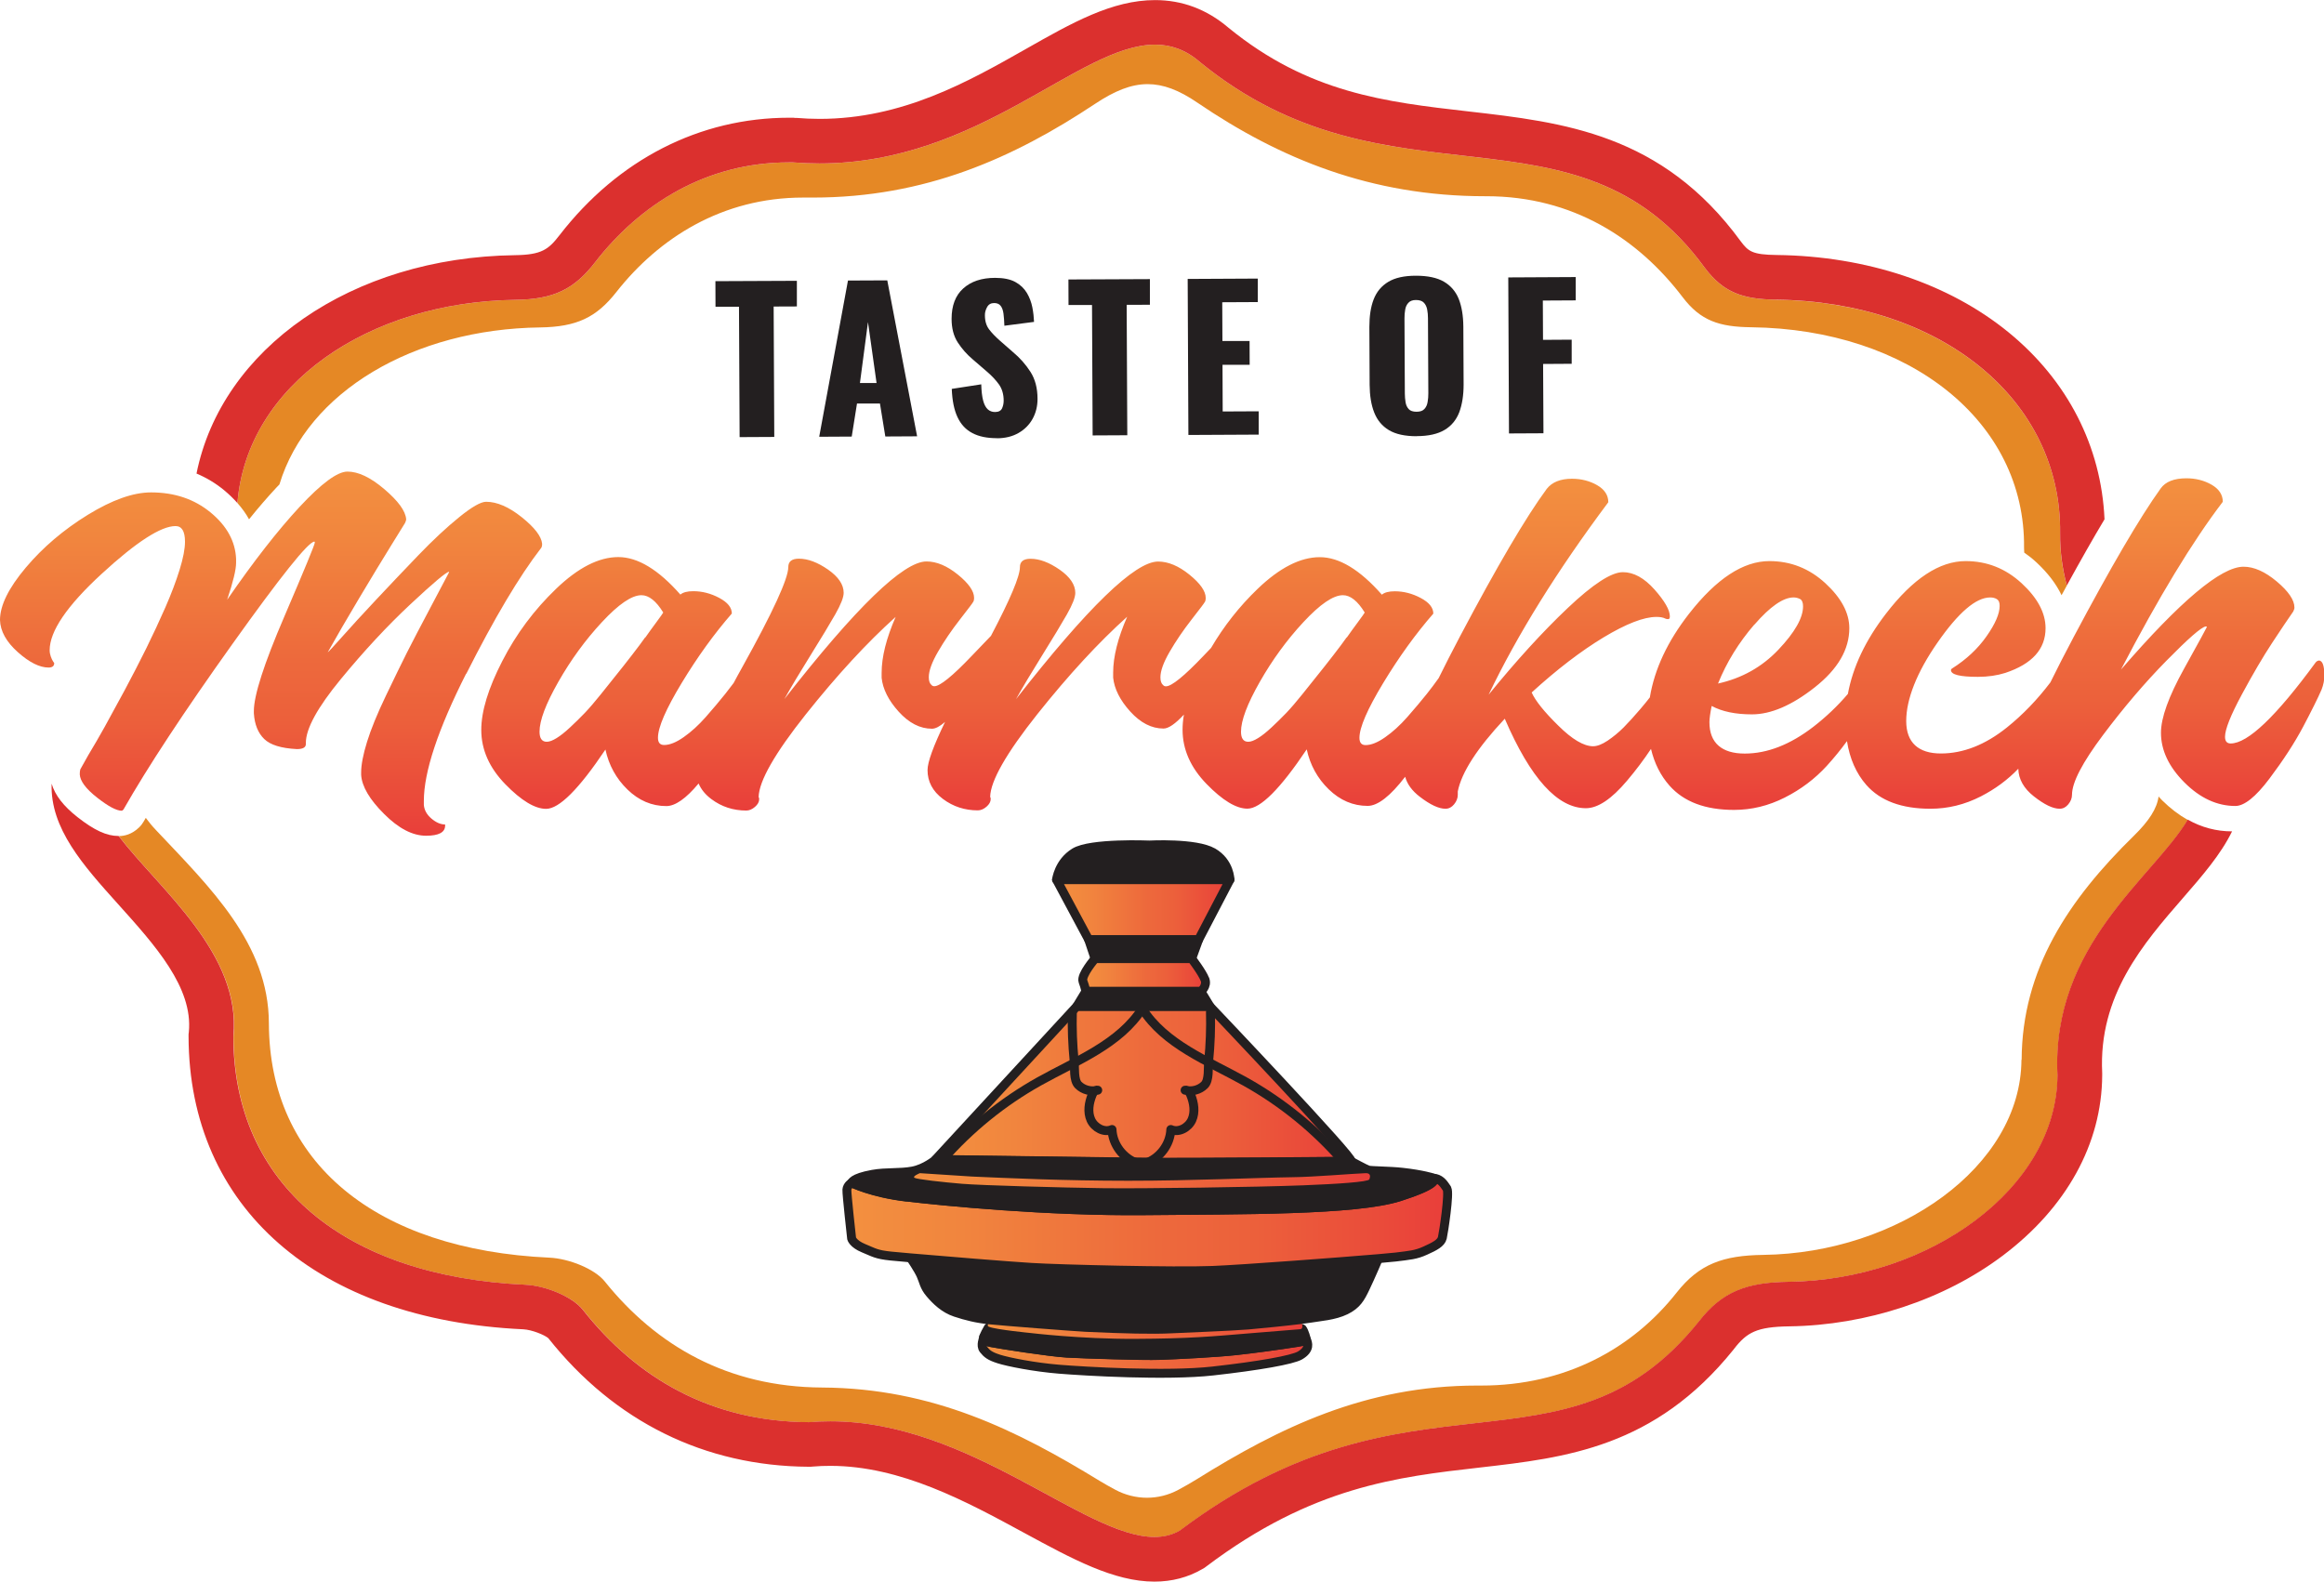 <?xml version="1.0" encoding="UTF-8"?> <svg xmlns="http://www.w3.org/2000/svg" xmlns:xlink="http://www.w3.org/1999/xlink" id="Layer_1" data-name="Layer 1" viewBox="0 0 260.17 177.08"><defs><style> .cls-1 { fill: url(#New_Gradient_Swatch_1); } .cls-1, .cls-2, .cls-3, .cls-4, .cls-5, .cls-6, .cls-7 { stroke-width: 0px; } .cls-2 { fill: url(#New_Gradient_Swatch_1-7); } .cls-3 { fill: url(#New_Gradient_Swatch_1-9); } .cls-4 { fill: url(#New_Gradient_Swatch_1-2); } .cls-8, .cls-9, .cls-10, .cls-11, .cls-12, .cls-13, .cls-14 { stroke: #231f20; stroke-linejoin: round; } .cls-8, .cls-6 { fill: #231f20; } .cls-5 { fill: #db302e; } .cls-9 { fill: none; stroke-linecap: round; } .cls-10 { fill: url(#New_Gradient_Swatch_1-4); } .cls-11 { fill: url(#New_Gradient_Swatch_1-3); } .cls-12 { fill: url(#New_Gradient_Swatch_1-6); } .cls-13 { fill: url(#New_Gradient_Swatch_1-5); } .cls-14 { fill: url(#New_Gradient_Swatch_1-8); } .cls-7 { fill: #e58825; } </style><linearGradient id="New_Gradient_Swatch_1" data-name="New Gradient Swatch 1" x1="30.35" y1="52.8" x2="30.35" y2="93.57" gradientUnits="userSpaceOnUse"><stop offset="0" stop-color="#f3903f"></stop><stop offset=".19" stop-color="#f1853e"></stop><stop offset=".53" stop-color="#ed683c"></stop><stop offset=".54" stop-color="#ed683c"></stop><stop offset=".68" stop-color="#ec603b"></stop><stop offset=".89" stop-color="#ea4b3a"></stop><stop offset="1" stop-color="#e93e3a"></stop></linearGradient><linearGradient id="New_Gradient_Swatch_1-2" data-name="New Gradient Swatch 1" x1="156.99" y1="53.55" x2="156.99" y2="90.75" xlink:href="#New_Gradient_Swatch_1"></linearGradient><linearGradient id="New_Gradient_Swatch_1-3" data-name="New Gradient Swatch 1" x1="118.28" y1="101.85" x2="137.69" y2="101.85" xlink:href="#New_Gradient_Swatch_1"></linearGradient><linearGradient id="New_Gradient_Swatch_1-4" data-name="New Gradient Swatch 1" x1="121.21" y1="109.17" x2="134.95" y2="109.17" xlink:href="#New_Gradient_Swatch_1"></linearGradient><linearGradient id="New_Gradient_Swatch_1-5" data-name="New Gradient Swatch 1" x1="109.95" y1="151.74" x2="146.41" y2="151.74" xlink:href="#New_Gradient_Swatch_1"></linearGradient><linearGradient id="New_Gradient_Swatch_1-6" data-name="New Gradient Swatch 1" x1="104.74" y1="121.42" x2="151.27" y2="121.42" xlink:href="#New_Gradient_Swatch_1"></linearGradient><linearGradient id="New_Gradient_Swatch_1-7" data-name="New Gradient Swatch 1" x1="110.58" y1="148.82" x2="145.8" y2="148.82" xlink:href="#New_Gradient_Swatch_1"></linearGradient><linearGradient id="New_Gradient_Swatch_1-8" data-name="New Gradient Swatch 1" x1="94.81" y1="137.1" x2="162.05" y2="137.1" xlink:href="#New_Gradient_Swatch_1"></linearGradient><linearGradient id="New_Gradient_Swatch_1-9" data-name="New Gradient Swatch 1" x1="102.33" y1="132.19" x2="153.38" y2="132.19" xlink:href="#New_Gradient_Swatch_1"></linearGradient></defs><g><path class="cls-7" d="M226.3,118.65c-.06,11.98-13.81,21.65-28.9,21.85-4.49.06-7.16,1-9.7,4.22-4.97,6.3-12.48,10.41-21.87,10.41-.06,0-.13,0-.19,0-.1,0-.2,0-.29,0-12.48,0-22.11,4.71-31.41,10.51-.66.41-1.34.79-2.04,1.17-1.1.59-2.3.88-3.5.88s-2.44-.3-3.55-.9c-.6-.32-1.17-.64-1.73-.98-9.24-5.65-18.68-10.39-31.1-10.46-10.54-.06-18.53-4.67-24.32-11.88-1.13-1.41-4.02-2.56-6.19-2.66-19.42-.89-31.37-10.6-31.41-26.26-.02-8.88-6.57-15.17-12.6-21.57-.47-.49-.85-.96-1.18-1.41-.08.13-.16.27-.23.4-.14.24-.3.46-.5.65-.83.82-1.71.99-2.29.99,0,0,0,0,0,0,4.58,6,13.76,13.14,12.84,22.44.04,16.58,12.48,26.86,32.69,27.8,2.25.11,5.26,1.32,6.44,2.81,6.03,7.63,14.34,12.52,25.31,12.58.81-.07,1.61-.1,2.4-.1,15.66,0,28.4,12.95,36.28,12.95,1.03,0,1.98-.22,2.84-.72,25.95-19.56,43.07-4.73,58.08-23.38,2.64-3.41,5.42-4.4,10.09-4.47,15.7-.21,30.01-10.44,30.08-23.13-.73-14.57,10.77-22.21,14.57-28.59-1-.56-1.96-1.29-2.88-2.2-.14-.14-.26-.28-.39-.42-.18,1.35-1.07,2.73-2.75,4.38-7.35,7.19-12.53,14.96-12.58,25.1Z"></path><path class="cls-7" d="M198.83,33.55c-3.7-.05-5.88-.76-7.98-3.57-14.39-19.71-35.31-5.66-56.55-23.06-1.58-1.36-3.23-1.92-4.99-1.92-8.55,0-19.62,13.3-37.58,13.3-.98,0-1.98-.04-2.99-.12-.13,0-.26,0-.39,0-9.38,0-16.77,4.76-21.75,11.21-2.32,2.99-4.59,4.12-8.88,4.18-16.49.22-30.08,9.52-31.14,22.75.51.58.95,1.18,1.3,1.82,1.07-1.33,2.1-2.52,3.09-3.58.11-.11.2-.21.31-.32,3.13-10.38,15.04-17.4,29.18-17.58,4.11-.06,6.3-1.12,8.53-3.95,4.79-6.09,11.89-10.59,20.9-10.59.12,0,.25,0,.38,0,.25,0,.5,0,.74,0,12.57,0,22.43-4.42,31.56-10.48,2.18-1.45,4.03-2.22,5.91-2.22,1.74,0,3.5.66,5.56,2.07,9.23,6.28,19.46,10.48,32.21,10.48.03,0,.06,0,.09,0h.05c9.72,0,17.02,4.78,21.98,11.3,2.01,2.65,4.11,3.33,7.67,3.37,17.68.22,30.72,10.53,30.55,24.71,0,.18.01.35.02.52.46.32.91.67,1.34,1.07,1.28,1.18,2.23,2.42,2.84,3.7.2-.37.4-.72.59-1.08-.5-1.84-.78-3.78-.75-5.84.17-15.02-13.4-25.93-31.8-26.16Z"></path><path class="cls-5" d="M244.9,91.79c-3.8,6.39-15.3,14.02-14.57,28.59-.07,12.69-14.38,22.92-30.08,23.13-4.68.06-7.45,1.06-10.09,4.47-15.01,18.65-32.13,3.82-58.08,23.38-.86.5-1.81.72-2.84.72-7.88,0-20.62-12.95-36.28-12.95-.79,0-1.59.03-2.4.1-10.97-.06-19.28-4.94-25.31-12.58-1.18-1.49-4.19-2.71-6.44-2.81-20.21-.94-32.65-11.22-32.69-27.8.92-9.3-8.26-16.44-12.84-22.44-1.34,0-2.71-.63-4.6-2.11-1.57-1.23-2.52-2.46-2.9-3.75-.17,5.02,3.54,9.15,7.46,13.51,4.12,4.58,8.39,9.32,7.9,14.3l-.03.25v.25c.05,19.15,14.41,31.71,37.46,32.78.98.05,2.37.62,2.81.99,7.42,9.35,17.5,14.33,29.15,14.4h.23s.23-.02.23-.02c.65-.06,1.31-.08,1.97-.08,7.89,0,15.23,3.99,21.71,7.51,5.38,2.92,10.03,5.45,14.57,5.45,1.95,0,3.75-.47,5.35-1.4l.26-.15.24-.18c11.82-8.91,21.35-9.99,30.56-11.04,9.63-1.1,19.58-2.23,28.41-13.2l.03-.04.03-.04c1.44-1.86,2.54-2.48,6.21-2.53,8.63-.12,17.32-2.99,23.84-7.89,7.17-5.38,11.13-12.56,11.17-20.21v-.14s0-.14,0-.14c-.43-8.68,4.61-14.48,9.06-19.6,2.15-2.47,4.22-4.86,5.48-7.44,0,0-.02,0-.02,0-1.74,0-3.39-.44-4.94-1.31Z"></path><path class="cls-5" d="M26.58,56.32c1.06-13.23,14.64-22.53,31.14-22.75,4.28-.06,6.56-1.19,8.88-4.18,4.99-6.45,12.37-11.21,21.75-11.21.13,0,.26,0,.39,0,1.02.08,2.02.12,2.99.12,17.96,0,29.03-13.3,37.58-13.3,1.76,0,3.41.56,4.99,1.92,21.25,17.4,42.17,3.35,56.55,23.06,2.1,2.8,4.28,3.52,7.98,3.57,18.4.23,31.97,11.14,31.8,26.16-.02,2.06.26,3.99.75,5.84,1.56-2.84,2.96-5.31,4.22-7.41-.36-8.15-4.13-15.53-10.74-20.93-6.68-5.46-15.9-8.54-25.97-8.66-2.74-.03-3.18-.42-4.02-1.54-8.82-12.06-19.85-13.32-30.52-14.54-9.19-1.05-17.87-2.04-26.84-9.38-2.41-2.05-5.16-3.08-8.2-3.08h0c-4.81,0-9.3,2.54-14.49,5.49-6.46,3.66-13.78,7.81-23.08,7.81-.85,0-1.73-.04-2.59-.11h-.17s-.17-.02-.17-.02c-.15,0-.31,0-.46,0-10.02,0-19.15,4.67-25.71,13.15-1.23,1.59-1.98,2.2-4.99,2.24-18.35.25-32.85,10.49-35.65,24.45,1.12.47,2.17,1.1,3.12,1.89.54.45,1.02.92,1.46,1.41Z"></path></g><g><path class="cls-1" d="M52.2,75.44c3.15-6.24,5.94-10.93,8.36-14.06.08-.08.13-.25.13-.5-.08-.83-.85-1.83-2.29-2.98-1.44-1.15-2.77-1.72-3.98-1.72-.59,0-1.59.57-3.01,1.72-1.42,1.15-2.93,2.56-4.54,4.23-1.61,1.67-3.18,3.33-4.73,4.98-1.55,1.65-2.83,3.05-3.85,4.2-1.02,1.15-1.56,1.72-1.6,1.72.96-1.71,2.13-3.73,3.51-6.04s2.57-4.28,3.57-5.89c1-1.61,1.52-2.45,1.57-2.54.08-.17.13-.31.13-.44-.08-.92-.9-2.04-2.44-3.35-1.55-1.32-2.92-1.97-4.13-1.97-1.13,0-2.91,1.32-5.36,3.95-2.44,2.63-5.15,6.1-8.11,10.4.67-2,1-3.38,1-4.13v-.44c-.08-1.96-1.03-3.7-2.85-5.2-1.82-1.5-4.04-2.25-6.67-2.25-2,0-4.36.84-7.08,2.51-2.71,1.67-5.03,3.64-6.95,5.92-1.92,2.28-2.88,4.23-2.88,5.86.04,1.25.71,2.45,2,3.6,1.29,1.15,2.44,1.72,3.44,1.72.42,0,.63-.17.63-.5l-.13-.19c-.08-.13-.17-.3-.25-.53-.08-.23-.13-.47-.13-.72,0-2.13,1.94-4.98,5.82-8.55,3.88-3.57,6.64-5.35,8.27-5.35.71,0,1.06.59,1.06,1.75,0,.79-.2,1.84-.6,3.13-.4,1.29-.93,2.7-1.6,4.23-.67,1.52-1.38,3.05-2.13,4.57-.75,1.52-1.57,3.1-2.44,4.73-.88,1.63-1.62,2.99-2.22,4.07-.61,1.09-1.22,2.15-1.85,3.19l-.88,1.57c-.04.12-.06.31-.06.56.04.75.69,1.62,1.94,2.6,1.25.98,2.17,1.47,2.76,1.47.04,0,.1-.04.19-.13,2.71-4.76,6.77-10.93,12.18-18.51,5.41-7.58,8.47-11.41,9.18-11.49.04,0,.06.02.06.06v.06c0,.21-1.14,2.97-3.41,8.27-2.28,5.3-3.41,8.83-3.41,10.58v.25c.08,1.25.47,2.21,1.16,2.88.69.67,1.91,1.04,3.66,1.13.67,0,1-.19,1-.56v-.13c0-1.59,1.3-3.97,3.91-7.14,2.61-3.17,5.21-5.97,7.8-8.39,2.59-2.42,4.03-3.63,4.32-3.63v.06c-.08.17-.74,1.41-1.97,3.73-1.23,2.32-2.15,4.08-2.76,5.29-.61,1.21-1.39,2.82-2.35,4.82-.96,2-1.66,3.72-2.1,5.14-.44,1.42-.66,2.57-.66,3.44v.25c.08,1.29.94,2.76,2.57,4.38,1.63,1.63,3.19,2.44,4.7,2.44,1.42,0,2.13-.38,2.13-1.13v-.13c-.5,0-1.01-.22-1.53-.66-.52-.44-.8-.95-.85-1.53v-.44c0-3.26,1.58-8.01,4.73-14.25Z"></path><path class="cls-4" d="M259.55,73.97c-.08,0-.19.06-.31.19-4.43,6.05-7.6,9.08-9.52,9.08-.42,0-.63-.25-.63-.75,0-.83.63-2.41,1.88-4.73,1.25-2.32,2.38-4.24,3.38-5.76,1-1.52,1.79-2.7,2.38-3.54.08-.17.13-.31.13-.44,0-.83-.66-1.81-1.97-2.91-1.32-1.11-2.56-1.66-3.73-1.66-2.51,0-7.08,3.84-13.72,11.52,4.22-8.1,8.02-14.36,11.4-18.79,0-.79-.42-1.43-1.25-1.91-.84-.48-1.78-.72-2.82-.72-1.38,0-2.34.38-2.88,1.13-2.34,3.26-5.58,8.8-9.74,16.63-.99,1.87-1.86,3.56-2.61,5.09-1.47,1.94-3.09,3.62-4.87,5.05-2.42,1.94-4.89,2.91-7.39,2.91s-3.88-1.21-3.88-3.63,1.17-5.44,3.51-8.8c2.34-3.36,4.3-5.04,5.89-5.04.29,0,.54.06.75.19.21.13.31.38.31.75,0,.88-.49,2.02-1.47,3.41-.98,1.4-2.27,2.6-3.85,3.6-.08.04-.13.1-.13.19,0,.5,1,.75,3.01.75,1.13,0,2.15-.15,3.07-.44,3.01-1,4.51-2.67,4.51-5.01,0-1.71-.9-3.39-2.69-5.04-1.8-1.65-3.88-2.47-6.26-2.47-2.92,0-5.9,1.96-8.92,5.89-2.28,2.96-3.7,5.95-4.26,8.98-1.14,1.34-2.42,2.56-3.85,3.67-2.59,2-5.16,3.01-7.7,3.01s-3.95-1.17-3.95-3.51c0-.38.08-.98.25-1.82,1.17.63,2.67.94,4.51.94,2.13,0,4.48-1.01,7.05-3.04,2.57-2.03,3.85-4.23,3.85-6.61,0-1.71-.9-3.39-2.69-5.04-1.8-1.65-3.88-2.47-6.26-2.47-2.92,0-5.92,1.96-8.99,5.89-2.41,3.09-3.87,6.21-4.39,9.37-.3.39-.65.82-1.06,1.3-.69.81-1.32,1.5-1.88,2.07-.56.56-1.16,1.05-1.78,1.47-.63.42-1.17.63-1.63.63-1.04,0-2.35-.77-3.91-2.32-1.57-1.54-2.56-2.78-2.97-3.7,2.84-2.59,5.52-4.64,8.05-6.17,2.53-1.52,4.5-2.29,5.92-2.29.42,0,.75.06,1,.19.08.04.19.06.31.06s.19-.1.19-.31c0-.71-.57-1.71-1.72-3.01-1.15-1.29-2.33-1.94-3.54-1.94-1.29,0-3.35,1.34-6.17,4.01-2.82,2.67-5.77,5.91-8.86,9.71,3.22-6.72,7.68-13.9,13.4-21.55,0-.79-.42-1.43-1.25-1.91-.84-.48-1.78-.72-2.82-.72-1.29,0-2.23.38-2.82,1.13-2.34,3.17-5.58,8.7-9.74,16.57-.88,1.68-1.67,3.21-2.36,4.62-.42.59-.86,1.18-1.33,1.77-.65.81-1.38,1.68-2.19,2.6-.81.92-1.64,1.67-2.47,2.25-.84.59-1.57.88-2.19.88-.46,0-.69-.27-.69-.81,0-1.17.89-3.21,2.66-6.14,1.77-2.92,3.64-5.51,5.61-7.77,0-.67-.47-1.25-1.41-1.75s-1.91-.75-2.91-.75c-.67,0-1.15.13-1.44.38-2.46-2.8-4.78-4.2-6.95-4.2s-4.49,1.18-6.95,3.54c-2.05,1.97-3.79,4.18-5.22,6.62-.26.28-.55.57-.85.89-2.17,2.28-3.57,3.41-4.2,3.41-.13,0-.23-.04-.31-.13-.21-.17-.31-.46-.31-.88,0-.71.34-1.66,1.03-2.85.69-1.19,1.51-2.4,2.47-3.63.96-1.23,1.44-1.87,1.44-1.91.08-.08.13-.25.13-.5,0-.75-.61-1.62-1.82-2.6-1.21-.98-2.38-1.47-3.51-1.47-2.59,0-7.89,5.14-15.91,15.41.75-1.34,1.73-2.98,2.94-4.92,1.21-1.94,2.13-3.47,2.76-4.57.63-1.11.94-1.91.94-2.41,0-.92-.59-1.79-1.75-2.6-1.17-.81-2.25-1.22-3.26-1.22-.79,0-1.19.31-1.19.94,0,1.02-1.08,3.59-3.24,7.69-.53.55-1.25,1.29-2.14,2.23-2.17,2.28-3.57,3.41-4.2,3.41-.13,0-.23-.04-.31-.13-.21-.17-.31-.46-.31-.88,0-.71.34-1.66,1.03-2.85.69-1.19,1.51-2.4,2.47-3.63.96-1.23,1.44-1.87,1.44-1.91.08-.08.13-.25.13-.5,0-.75-.61-1.62-1.82-2.6-1.21-.98-2.38-1.47-3.51-1.47-2.59,0-7.89,5.14-15.91,15.41.75-1.34,1.73-2.98,2.94-4.92,1.21-1.94,2.13-3.47,2.76-4.57.63-1.11.94-1.91.94-2.41,0-.92-.59-1.79-1.75-2.6-1.17-.81-2.25-1.22-3.26-1.22-.79,0-1.19.31-1.19.94,0,1.29-1.72,5.04-5.17,11.24-.34.6-.65,1.18-.95,1.74-.3.4-.61.8-.93,1.21-.65.81-1.38,1.68-2.19,2.6-.81.92-1.64,1.67-2.47,2.25-.84.59-1.57.88-2.19.88-.46,0-.69-.27-.69-.81,0-1.17.89-3.21,2.66-6.14,1.77-2.92,3.64-5.51,5.61-7.77,0-.67-.47-1.25-1.41-1.75s-1.91-.75-2.91-.75c-.67,0-1.15.13-1.44.38-2.46-2.8-4.78-4.2-6.95-4.2s-4.49,1.18-6.95,3.54c-2.46,2.36-4.48,5.06-6.04,8.11-1.57,3.05-2.35,5.62-2.35,7.7,0,2.21.9,4.24,2.69,6.08,1.79,1.84,3.32,2.76,4.57,2.76,1.46,0,3.67-2.21,6.64-6.64.38,1.75,1.2,3.25,2.47,4.48,1.27,1.23,2.72,1.85,4.35,1.85.99,0,2.2-.84,3.61-2.53.28.66.75,1.24,1.43,1.75,1.15.86,2.45,1.28,3.91,1.28.33,0,.66-.14.97-.41.31-.27.47-.55.47-.85,0-.12-.02-.21-.06-.25.04-1.79,1.81-4.89,5.29-9.27,3.49-4.38,6.84-8.02,10.05-10.9-1.04,2.38-1.57,4.47-1.57,6.26v.56c.13,1.25.76,2.52,1.91,3.79,1.15,1.27,2.39,1.91,3.73,1.91.39,0,.88-.26,1.46-.76-1.3,2.69-1.96,4.49-1.96,5.39,0,1.29.57,2.37,1.72,3.23,1.15.86,2.45,1.28,3.91,1.28.33,0,.66-.14.97-.41.31-.27.47-.55.47-.85,0-.12-.02-.21-.06-.25.04-1.79,1.81-4.89,5.29-9.27,3.49-4.38,6.84-8.02,10.05-10.9-1.04,2.38-1.57,4.47-1.57,6.26v.56c.13,1.25.76,2.52,1.91,3.79,1.15,1.27,2.39,1.91,3.73,1.91.56,0,1.32-.53,2.28-1.56-.1.59-.15,1.16-.15,1.69,0,2.21.9,4.24,2.69,6.08,1.79,1.84,3.32,2.76,4.57,2.76,1.46,0,3.67-2.21,6.64-6.64.38,1.75,1.2,3.25,2.47,4.48,1.27,1.23,2.72,1.85,4.35,1.85,1.13,0,2.53-1.09,4.2-3.26,0,0,0,0,0,0,.23.83.77,1.57,1.63,2.23,1.17.9,2.13,1.35,2.88,1.35.38,0,.7-.17.97-.5.27-.33.41-.69.41-1.06v-.38c.42-2.13,2.17-4.84,5.26-8.14,2.88,6.68,5.91,10.02,9.08,10.02,1.34,0,2.87-1.02,4.6-3.07,1.01-1.19,1.9-2.38,2.69-3.57.38,1.61,1.07,2.98,2.07,4.11,1.61,1.82,4.02,2.72,7.23,2.72,1.96,0,3.85-.46,5.67-1.38,1.82-.92,3.38-2.1,4.7-3.54.84-.92,1.59-1.85,2.27-2.78.31,1.97,1.03,3.61,2.17,4.91,1.57,1.78,3.96,2.66,7.17,2.66,1.96,0,3.84-.46,5.64-1.38,1.6-.82,3-1.85,4.2-3.1.03,1.17.61,2.21,1.75,3.1,1.17.92,2.13,1.38,2.88,1.38.38,0,.7-.17.97-.5.27-.33.41-.69.41-1.06,0-1.38,1.16-3.61,3.48-6.7,2.32-3.09,4.69-5.87,7.11-8.33,2.42-2.46,3.88-3.74,4.38-3.82.08,0,.13.02.13.06s-.86,1.61-2.57,4.7c-1.71,3.09-2.57,5.47-2.57,7.14,0,1.96.88,3.82,2.63,5.57,1.75,1.75,3.65,2.63,5.7,2.63,1,0,2.28-1.02,3.82-3.07,1.54-2.05,2.8-3.98,3.76-5.79.96-1.82,1.65-3.2,2.07-4.17.21-.54.31-1.06.31-1.57,0-1.13-.21-1.69-.63-1.69ZM196.41,69.93c1.75-2.02,3.22-3.04,4.38-3.04.25,0,.5.06.75.19.21.13.31.4.31.81,0,1.29-.92,2.91-2.76,4.85-1.84,1.94-4.09,3.2-6.76,3.79.96-2.38,2.32-4.58,4.07-6.61ZM72.22,71.37c-.33.48-.83,1.14-1.47,1.97-.65.84-1.23,1.58-1.75,2.22-.52.65-1.11,1.38-1.75,2.19-.65.81-1.24,1.5-1.78,2.07-.54.56-1.1,1.11-1.66,1.63-.56.52-1.06.92-1.5,1.19-.44.27-.8.41-1.1.41-.54,0-.81-.38-.81-1.13,0-1.25.7-3.11,2.1-5.57,1.4-2.46,3.03-4.7,4.89-6.7,1.86-2,3.33-3.01,4.42-3.01.83,0,1.65.65,2.44,1.94-.04.08-.3.45-.78,1.1-.48.65-.89,1.21-1.22,1.69ZM150.75,71.37c-.33.48-.83,1.14-1.47,1.97-.65.84-1.23,1.58-1.75,2.22-.52.65-1.11,1.38-1.75,2.19-.65.81-1.24,1.5-1.78,2.07-.54.56-1.1,1.11-1.66,1.63-.56.52-1.06.92-1.5,1.19-.44.27-.8.41-1.1.41-.54,0-.81-.38-.81-1.13,0-1.25.7-3.11,2.1-5.57,1.4-2.46,3.03-4.7,4.89-6.7,1.86-2,3.33-3.01,4.42-3.01.83,0,1.65.65,2.44,1.94-.04.08-.3.45-.78,1.1-.48.65-.89,1.21-1.22,1.69Z"></path></g><g><path class="cls-6" d="M82.8,48.94l-.07-14.6h-2.63s-.01-2.86-.01-2.86l9.12-.04v2.87s-2.6.01-2.6.01l.07,14.6-3.88.02Z"></path><path class="cls-6" d="M91.71,48.9l3.22-17.49,4.4-.02,3.34,17.46-3.56.02-.6-3.69h-2.57s-.59,3.7-.59,3.7l-3.65.02ZM96.28,42.88h1.85s-.96-6.82-.96-6.82l-.9,6.82Z"></path><path class="cls-6" d="M111.6,49.06c-1.09,0-2.01-.18-2.74-.57-.74-.38-1.29-.98-1.67-1.79-.38-.81-.59-1.86-.64-3.16l3.3-.51c.02.75.09,1.35.21,1.81.12.46.3.79.52.99.22.2.49.3.81.3.4,0,.66-.14.79-.41.12-.27.18-.56.18-.86,0-.72-.18-1.33-.53-1.82-.35-.49-.82-.99-1.41-1.49l-1.52-1.31c-.66-.56-1.22-1.19-1.68-1.9-.46-.71-.69-1.59-.69-2.64,0-1.48.43-2.62,1.3-3.4.87-.79,2.06-1.19,3.57-1.19.93,0,1.69.15,2.26.46.57.31,1,.73,1.3,1.23.3.51.5,1.05.61,1.61.11.57.17,1.11.19,1.63l-3.32.43c-.02-.52-.05-.97-.1-1.35-.05-.38-.16-.68-.32-.88-.16-.21-.4-.31-.73-.31-.36,0-.62.15-.79.46-.16.3-.25.6-.24.91,0,.65.16,1.17.47,1.58.31.41.72.83,1.23,1.28l1.45,1.27c.77.64,1.41,1.37,1.94,2.19.53.82.8,1.83.8,3.04,0,.82-.18,1.56-.55,2.23-.37.67-.9,1.2-1.58,1.59-.68.39-1.49.59-2.42.59Z"></path><path class="cls-6" d="M122.32,48.75l-.07-14.6h-2.63s-.01-2.86-.01-2.86l9.12-.04v2.87s-2.6.01-2.6.01l.07,14.6-3.88.02Z"></path><path class="cls-6" d="M133.04,48.7l-.08-17.47,7.85-.04v2.63s-3.98.02-3.98.02l.02,4.34h3.04s.01,2.66.01,2.66h-3.04s.02,5.23.02,5.23l4.03-.02v2.61s-7.88.04-7.88.04Z"></path><path class="cls-6" d="M158.6,48.84c-1.31,0-2.34-.22-3.11-.68s-1.31-1.12-1.65-1.98-.5-1.89-.51-3.08l-.03-6.49c0-1.21.15-2.24.48-3.09.33-.85.87-1.5,1.63-1.96.76-.46,1.79-.69,3.1-.69,1.32,0,2.37.22,3.14.67s1.32,1.1,1.66,1.94c.33.85.5,1.87.51,3.08l.03,6.49c0,1.19-.16,2.22-.48,3.09-.33.86-.87,1.53-1.64,1.99-.77.46-1.81.7-3.14.7ZM158.58,46.1c.4,0,.7-.1.88-.31.19-.2.31-.46.36-.78.06-.32.08-.64.08-.97l-.04-8.41c0-.34-.03-.67-.09-.98-.06-.31-.18-.56-.37-.76-.19-.2-.48-.3-.89-.3-.37,0-.65.1-.84.31-.19.2-.31.46-.36.77-.06.31-.08.64-.08.98l.04,8.41c0,.33.03.65.08.97.05.32.17.57.35.77.18.2.47.3.88.3Z"></path><path class="cls-6" d="M168.93,48.53l-.08-17.47,7.55-.04v2.61s-3.68.02-3.68.02l.02,4.4,3.21-.02v2.7s-3.2.02-3.2.02l.04,7.76-3.86.02Z"></path></g><g><path class="cls-8" d="M135.79,95.44c-1.91-1.11-7.12-.83-7.12-.83,0,0-6.57-.28-8.37.83-1.8,1.11-2.02,3.05-2.02,3.05h19.41s0-1.95-1.91-3.06Z"></path><polygon class="cls-11" points="137.69 98.49 118.28 98.49 121.88 105.21 134.18 105.21 137.69 98.49"></polygon><polygon class="cls-8" points="134.18 105.21 121.88 105.21 122.59 107.33 133.41 107.33 134.18 105.21"></polygon><path class="cls-10" d="M134.89,109.67c-.26-.74-1.48-2.34-1.48-2.34h-10.82s-1.61,1.86-1.35,2.55c.26.69.32,1.12.32,1.12h12.89s.71-.59.45-1.33Z"></path><path class="cls-13" d="M143.66,150.53c-.59.09-3.38.48-5.33.69-2.2.24-6.5.46-8.65.53-1.46.05-8.31-.15-10.26-.26-1.96-.12-7.47-.98-8.42-1.17s-.76-.32-.87-.47c-.02-.02-.01-.07,0-.14-.01,0-.02,0-.02,0,.01.14-.37.94,0,1.39.37.46.68.73,1.72,1.06,1.04.33,3.93.91,6.75,1.14,2.82.23,12,.78,17.19.2,5.19-.58,8.9-1.24,9.76-1.74,1.19-.69.86-1.42.74-1.73.01.14-1.95.39-2.61.49Z"></path><polygon class="cls-8" points="134.44 111 121.56 111 120.53 112.7 135.47 112.7 134.44 111"></polygon><path class="cls-8" d="M145.55,148.84c-.49.03-1.83.14-5.17.42-4.93.41-7.22.63-13.29.66-6.07.03-11.77-.66-11.77-.66,0,0-3.77-.38-4.58-.68-.04.01-.08.04-.1.07-.16.26-.45.8-.52,1.07-.02.07-.02.12,0,.14.11.15-.08.28.87.47s6.46,1.05,8.42,1.17c1.96.12,8.8.32,10.26.26,2.15-.07,6.45-.29,8.65-.53,1.96-.21,4.74-.6,5.33-.69.67-.11,2.63-.35,2.61-.49-.01-.13-.24-.98-.47-1.27,0-.01-.03-.02-.06-.03,0,0-.01.02-.02.02-.04.04-.1.07-.17.07Z"></path><path class="cls-12" d="M151.26,130.01c.52-.16-15.79-17.31-15.79-17.31h-14.95l-15.78,17.11s18.24.25,23.28.31c5.04.06,23.23-.11,23.23-.11Z"></path><path class="cls-2" d="M131.13,148.77c-2.12.12-5.3.03-9.61-.17-1.24-.06-9.34-.7-10.76-.84,0,0-.21.39-.17.7,0,.03.06.07.15.1.81.31,4.58.68,4.58.68,0,0,5.69.69,11.77.66,6.07-.03,8.37-.25,13.29-.66,3.34-.28,4.67-.38,5.17-.42.07,0,.13-.03.17-.07,0,0,.01-.01.02-.02.04-.06.07-.14.05-.33l-.08-.48c-.03-.07-.07-.15-.12-.2-1.61.2-4.3.47-5.88.61-2.05.18-7.32.36-8.59.43Z"></path><path class="cls-8" d="M115.45,141.9c-2.48-.16-9.71-.74-13.52-1.07h0s.84,1.23,1.16,1.93c.32.7.35,1.28,1.03,2.07.67.79,1.59,1.69,2.83,2.1,1.24.41,2.4.7,3.82.84,1.41.15,9.52.78,10.76.84,4.32.2,7.49.28,9.61.17,1.27-.07,6.54-.26,8.59-.43,1.59-.14,4.28-.41,5.88-.61.47-.06.85-.11,1.08-.15,1.03-.18,2.67-.27,3.96-.9,1.24-.61,1.65-1.35,2.19-2.48.6-1.25,1.47-3.29,1.47-3.29h0c-4.52.39-15.13,1.18-18.53,1.32-4.13.17-17.16-.14-20.33-.34Z"></path><path class="cls-14" d="M161.98,133.07c-.31-.45-.61-.97-1.27-1.13-.02,0-.09,0-.22-.01.17.16.3.75-3.81,2.06-4.96,1.58-17.85,1.45-28.6,1.56-10.75.11-22.69-1.06-26.62-1.54-3.93-.48-6.12-1.59-6.12-1.59h0s-.5.3-.53.78c-.03.48.53,5.47.53,5.47,0,0,.16.6,1.33,1.08,1.17.48,1.41.71,3.06.88.36.04,1.15.11,2.2.2,3.81.33,11.04.92,13.52,1.07,3.16.2,16.2.51,20.33.34,3.4-.14,14.02-.94,18.53-1.32.96-.08,1.65-.15,1.93-.18,1.58-.2,2.24-.23,3.3-.71,1.07-.48,1.79-.85,1.93-1.45.14-.6.82-5.05.51-5.5Z"></path><path class="cls-8" d="M101.46,134.01c3.93.48,15.87,1.64,26.62,1.54,10.75-.11,23.64.02,28.6-1.56,4.11-1.31,3.97-1.9,3.81-2.06-.03-.03-.07-.05-.07-.05,0,0-1.17-.38-3.43-.63-1.43-.16-3.49-.15-3.81-.25s-1.91-.97-1.91-.97c0,0-18.19.17-23.23.11-5.04-.06-23.28-.31-23.28-.31,0,0-1.18,1.01-2.6,1.28-1.42.27-2.94.09-4.49.37-2.31.42-2.32.96-2.32.96h0s2.19,1.12,6.12,1.59ZM102.98,131.34l5.86.38c3.99.18,10.06.47,17.48.47s14.22-.34,18.43-.4c2.44-.03,6.4-.39,8.13-.45.6-.02.53.4.42.69-.11.29-3.55.52-7.38.67-5.37.22-18.05.38-22.53.32-4.49-.06-13.53-.32-15.68-.49s-5.05-.49-5.33-.67.6-.52.6-.52Z"></path><path class="cls-3" d="M102.38,131.87c.28.17,3.18.49,5.33.67s11.19.43,15.68.49c4.49.06,17.16-.11,22.53-.32,3.83-.15,7.27-.38,7.38-.67.11-.29.18-.71-.42-.69-1.73.07-5.68.42-8.13.45-4.21.06-11.09.4-18.43.4s-13.49-.3-17.48-.47l-5.86-.38s-.88.35-.6.52Z"></path><path class="cls-9" d="M127.92,112.85c-2.55,4.06-7.4,5.89-11.59,8.23-4.09,2.29-7.78,5.29-10.86,8.82"></path><path class="cls-9" d="M127.85,112.89c2.55,4.06,7.4,5.89,11.59,8.23,4.09,2.29,7.78,5.29,10.86,8.82"></path><path class="cls-9" d="M120.05,113.3c-.05,1.83.02,3.66.2,5.48.08.78-.08,2.15.47,2.7s1.41.78,2.17.58c-.29-.07-.52.25-.63.53-.36.89-.53,1.92-.13,2.8s1.49,1.47,2.36,1.07c.06,1.67,1.24,3.24,2.82,3.77"></path><path class="cls-9" d="M135.51,113.3c.05,1.83-.02,3.66-.2,5.48-.08.78.08,2.15-.47,2.7s-1.41.78-2.17.58c.29-.07.52.25.63.53.36.89.53,1.92.13,2.8s-1.49,1.47-2.36,1.07c-.06,1.67-1.24,3.24-2.82,3.77"></path></g></svg> 